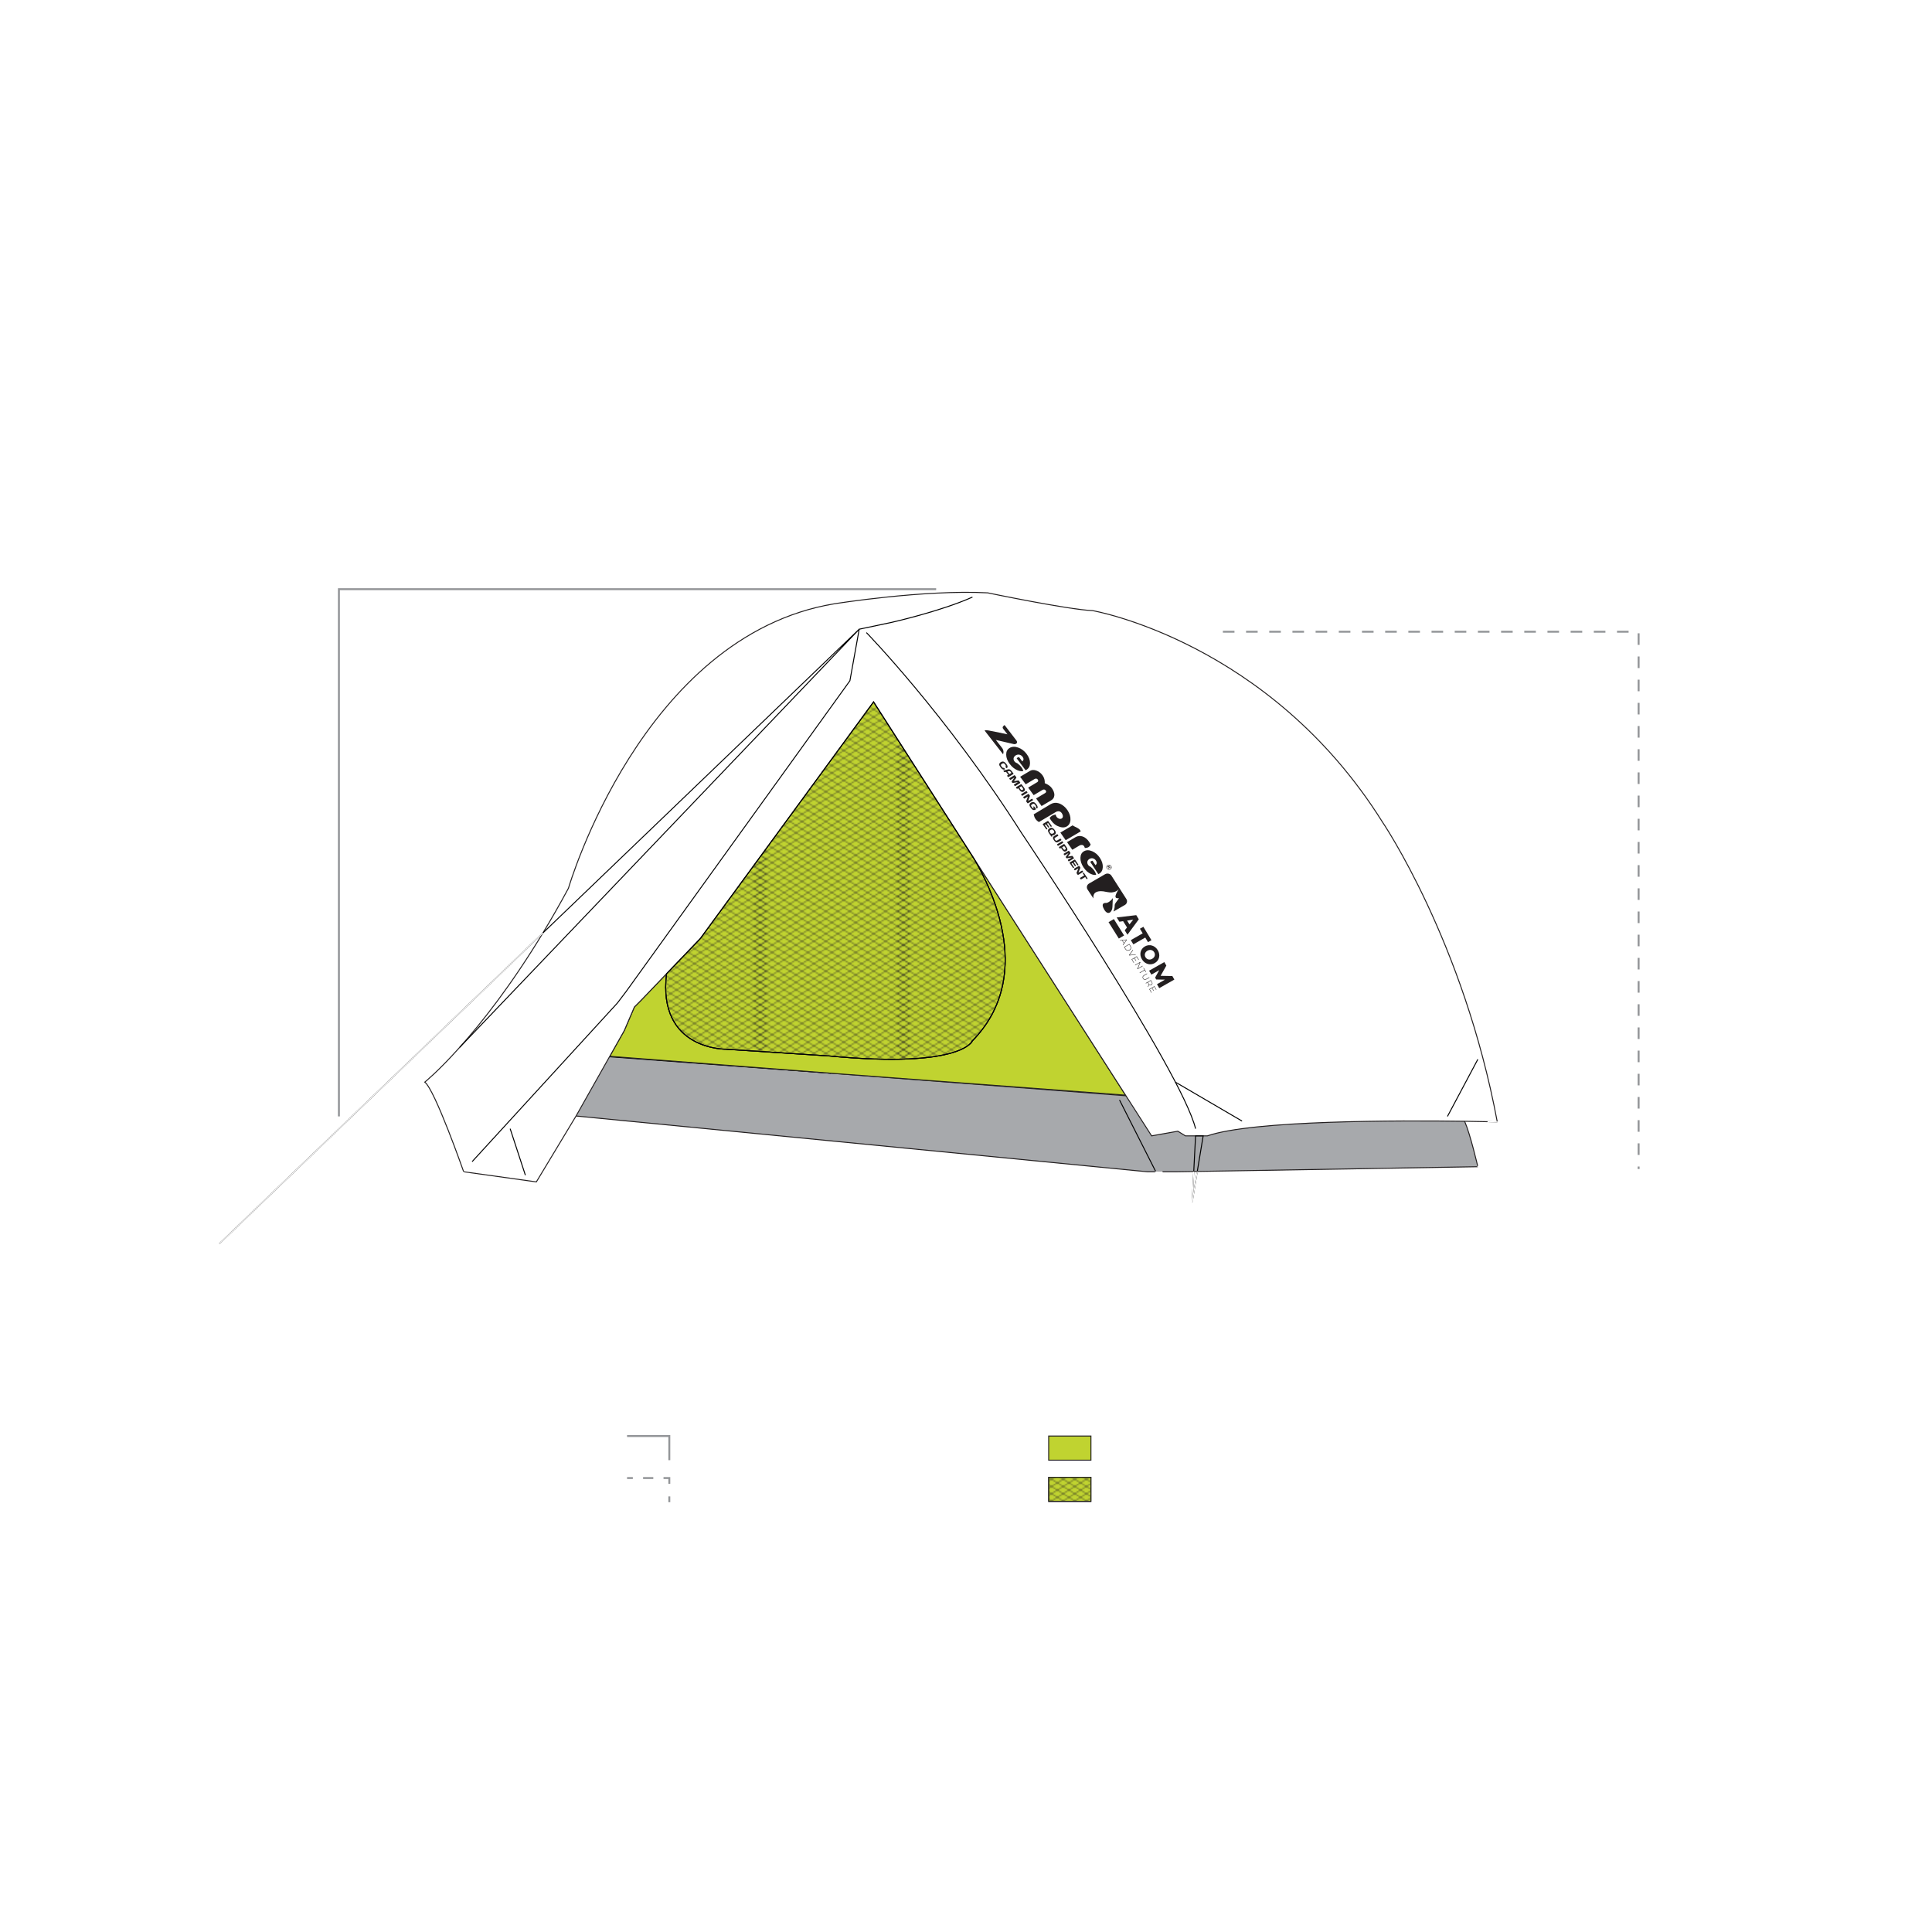 <svg viewBox="0 0 2000 2000" xmlns:xlink="http://www.w3.org/1999/xlink" xmlns="http://www.w3.org/2000/svg" id="Layer_3"><defs><style>.cls-1,.cls-2,.cls-3,.cls-4,.cls-5,.cls-6,.cls-7{fill:none;}.cls-2{stroke:#010101;}.cls-2,.cls-3,.cls-8,.cls-9,.cls-10,.cls-11{stroke-miterlimit:10;}.cls-12{fill:#231f20;}.cls-3{stroke:#fff;}.cls-4{stroke-linecap:square;stroke-linejoin:bevel;stroke-width:.3px;}.cls-4,.cls-8,.cls-9,.cls-10{stroke:#232020;}.cls-8{fill:url(#Diamond_2);}.cls-8,.cls-10{stroke-width:.75px;}.cls-5{stroke-dasharray:10.58 10.58;}.cls-5,.cls-6,.cls-7{stroke:#939598;stroke-miterlimit:3.86;stroke-width:2px;}.cls-13,.cls-11{fill:#fff;}.cls-9{fill:#c0d330;}.cls-10{fill:url(#Diamond_2-2);}.cls-11,.cls-14{stroke:#231f20;}.cls-6{stroke-dasharray:12;}.cls-14{fill:#a7a9ac;stroke-linecap:round;stroke-linejoin:round;}</style><pattern viewBox="0 0 72 72" patternUnits="userSpaceOnUse" patternTransform="translate(6770.6 627.52) scale(2 1.25)" height="72" width="72" y="0" x="0" id="Diamond_2"><rect height="72" width="72" y="0" x="0" class="cls-1"></rect><line y2="144" x2="144" y1="72" x1="72" class="cls-4"></line><line y2="144" x2="72" y1="72" x1="144" class="cls-4"></line><line y2="141" x2="69" y1="72" x1="138" class="cls-4"></line><line y2="135.01" x2="68.99" y1="72" x1="132" class="cls-4"></line><line y2="129.01" x2="68.99" y1="72" x1="126" class="cls-4"></line><line y2="123.01" x2="68.99" y1="72" x1="120" class="cls-4"></line><line y2="117.02" x2="68.98" y1="72" x1="114" class="cls-4"></line><line y2="111.02" x2="68.98" y1="72" x1="108" class="cls-4"></line><line y2="105.03" x2="68.98" y1="72" x1="102" class="cls-4"></line><line y2="99.03" x2="68.97" y1="72" x1="96" class="cls-4"></line><line y2="93.03" x2="68.97" y1="72" x1="90" class="cls-4"></line><line y2="87.04" x2="68.96" y1="72" x1="84" class="cls-4"></line><line y2="81.04" x2="68.96" y1="72" x1="78" class="cls-4"></line><line y2="75.04" x2="68.96" y1="72" x1="72" class="cls-4"></line><line y2="144" x2="72" y1="72" class="cls-4"></line><line y2="141" x2="75" y1="72" x1="6" class="cls-4"></line><line y2="135.01" x2="75" y1="72" x1="12" class="cls-4"></line><line y2="129.01" x2="75.01" y1="72" x1="18" class="cls-4"></line><line y2="123.01" x2="75.01" y1="72" x1="24" class="cls-4"></line><line y2="117.02" x2="75.02" y1="72" x1="30" class="cls-4"></line><line y2="111.02" x2="75.02" y1="72" x1="36" class="cls-4"></line><line y2="105.03" x2="75.02" y1="72" x1="42" class="cls-4"></line><line y2="99.03" x2="75.03" y1="72" x1="48" class="cls-4"></line><line y2="93.03" x2="75.03" y1="72" x1="54" class="cls-4"></line><line y2="87.04" x2="75.03" y1="72" x1="60" class="cls-4"></line><line y2="81.04" x2="75.04" y1="72" x1="66" class="cls-4"></line><line y2="75.04" x2="75.04" y1="72" x1="72" class="cls-4"></line><line y2="144" y1="72" x1="72" class="cls-4"></line><line y2="141" x2="-3" y1="72" x1="66" class="cls-4"></line><line y2="135.01" x2="-3.01" y1="72" x1="60" class="cls-4"></line><line y2="129.01" x2="-3.01" y1="72" x1="54" class="cls-4"></line><line y2="123.01" x2="-3.01" y1="72" x1="48" class="cls-4"></line><line y2="117.02" x2="-3.02" y1="72" x1="42" class="cls-4"></line><line y2="111.02" x2="-3.02" y1="72" x1="36" class="cls-4"></line><line y2="105.03" x2="-3.02" y1="72" x1="30" class="cls-4"></line><line y2="99.03" x2="-3.03" y1="72" x1="24" class="cls-4"></line><line y2="93.03" x2="-3.03" y1="72" x1="18" class="cls-4"></line><line y2="87.04" x2="-3.04" y1="72" x1="12" class="cls-4"></line><line y2="81.04" x2="-3.04" y1="72" x1="6" class="cls-4"></line><line y2="75.04" x2="-3.04" y1="72" class="cls-4"></line><line y2="144" y1="72" x1="-72" class="cls-4"></line><line y2="141" x2="3" y1="72" x1="-66" class="cls-4"></line><line y2="135.01" x2="3" y1="72" x1="-60" class="cls-4"></line><line y2="129.01" x2="3.01" y1="72" x1="-54" class="cls-4"></line><line y2="123.01" x2="3.01" y1="72" x1="-48" class="cls-4"></line><line y2="117.02" x2="3.02" y1="72" x1="-42" class="cls-4"></line><line y2="111.02" x2="3.02" y1="72" x1="-36" class="cls-4"></line><line y2="105.03" x2="3.02" y1="72" x1="-30" class="cls-4"></line><line y2="99.03" x2="3.03" y1="72" x1="-24" class="cls-4"></line><line y2="93.03" x2="3.03" y1="72" x1="-18" class="cls-4"></line><line y2="87.04" x2="3.03" y1="72" x1="-12" class="cls-4"></line><line y2="81.04" x2="3.04" y1="72" x1="-6" class="cls-4"></line><line y2="75.04" x2="3.04" y1="72" class="cls-4"></line><line y2="144" x2="-72" y1="72" class="cls-4"></line><line y2="72" x2="144" x1="72" class="cls-4"></line><line y2="72" x2="138" y1="3" x1="69" class="cls-4"></line><line y2="72" x2="132" y1="9" x1="68.99" class="cls-4"></line><line y2="72" x2="126" y1="14.99" x1="68.99" class="cls-4"></line><line y2="72" x2="120" y1="20.99" x1="68.99" class="cls-4"></line><line y2="72" x2="114" y1="26.98" x1="68.98" class="cls-4"></line><line y2="72" x2="108" y1="32.98" x1="68.98" class="cls-4"></line><line y2="72" x2="102" y1="38.98" x1="68.98" class="cls-4"></line><line y2="72" x2="96" y1="44.97" x1="68.97" class="cls-4"></line><line y2="72" x2="90" y1="50.97" x1="68.97" class="cls-4"></line><line y2="72" x2="84" y1="56.96" x1="68.96" class="cls-4"></line><line y2="72" x2="78" y1="62.96" x1="68.96" class="cls-4"></line><line y2="72" x2="72" y1="68.96" x1="68.96" class="cls-4"></line><line y2="72" x2="72" x1="144" class="cls-4"></line><line y2="69" x2="69" x1="138" class="cls-4"></line><line y2="63.01" x2="68.99" x1="132" class="cls-4"></line><line y2="57.01" x2="68.99" x1="126" class="cls-4"></line><line y2="51.01" x2="68.99" x1="120" class="cls-4"></line><line y2="45.02" x2="68.98" x1="114" class="cls-4"></line><line y2="39.02" x2="68.98" x1="108" class="cls-4"></line><line y2="33.03" x2="68.98" x1="102" class="cls-4"></line><line y2="27.03" x2="68.97" x1="96" class="cls-4"></line><line y2="21.03" x2="68.97" x1="90" class="cls-4"></line><line y2="15.04" x2="68.96" x1="84" class="cls-4"></line><line y2="9.04" x2="68.96" x1="78" class="cls-4"></line><line y2="3.04" x2="68.96" x1="72" class="cls-4"></line><line y2="72" x2="72" class="cls-4"></line><line y2="72" x2="66" y1="3" x1="-3" class="cls-4"></line><line y2="72" x2="60" y1="9" x1="-3.01" class="cls-4"></line><line y2="72" x2="54" y1="14.99" x1="-3.01" class="cls-4"></line><line y2="72" x2="48" y1="20.99" x1="-3.01" class="cls-4"></line><line y2="72" x2="42" y1="26.98" x1="-3.02" class="cls-4"></line><line y2="72" x2="36" y1="32.98" x1="-3.02" class="cls-4"></line><line y2="72" x2="30" y1="38.98" x1="-3.02" class="cls-4"></line><line y2="72" x2="24" y1="44.97" x1="-3.03" class="cls-4"></line><line y2="72" x2="18" y1="50.97" x1="-3.03" class="cls-4"></line><line y2="72" x2="12" y1="56.96" x1="-3.04" class="cls-4"></line><line y2="72" x2="6" y1="62.96" x1="-3.04" class="cls-4"></line><line y2="72" y1="68.96" x1="-3.04" class="cls-4"></line><line y2="69" x2="75" x1="6" class="cls-4"></line><line y2="63.01" x2="75" x1="12" class="cls-4"></line><line y2="57.01" x2="75.01" x1="18" class="cls-4"></line><line y2="51.01" x2="75.01" x1="24" class="cls-4"></line><line y2="45.02" x2="75.02" x1="30" class="cls-4"></line><line y2="39.02" x2="75.02" x1="36" class="cls-4"></line><line y2="33.03" x2="75.02" x1="42" class="cls-4"></line><line y2="27.03" x2="75.03" x1="48" class="cls-4"></line><line y2="21.03" x2="75.03" x1="54" class="cls-4"></line><line y2="15.04" x2="75.03" x1="60" class="cls-4"></line><line y2="9.04" x2="75.04" x1="66" class="cls-4"></line><line y2="3.04" x2="75.04" x1="72" class="cls-4"></line><line y2="72" x1="72" class="cls-4"></line><line y2="69" x2="-3" x1="66" class="cls-4"></line><line y2="63.01" x2="-3.01" x1="60" class="cls-4"></line><line y2="57.01" x2="-3.01" x1="54" class="cls-4"></line><line y2="51.01" x2="-3.01" x1="48" class="cls-4"></line><line y2="45.02" x2="-3.02" x1="42" class="cls-4"></line><line y2="39.02" x2="-3.02" x1="36" class="cls-4"></line><line y2="33.03" x2="-3.02" x1="30" class="cls-4"></line><line y2="27.03" x2="-3.03" x1="24" class="cls-4"></line><line y2="21.03" x2="-3.03" x1="18" class="cls-4"></line><line y2="15.04" x2="-3.04" x1="12" class="cls-4"></line><line y2="9.04" x2="-3.04" x1="6" class="cls-4"></line><line y2="3.04" x2="-3.04" class="cls-4"></line><line y2="72" x2="6" y1="3" x1="75" class="cls-4"></line><line y2="72" x2="12" y1="9" x1="75" class="cls-4"></line><line y2="72" x2="18" y1="14.99" x1="75.01" class="cls-4"></line><line y2="72" x2="24" y1="20.99" x1="75.01" class="cls-4"></line><line y2="72" x2="30" y1="26.98" x1="75.02" class="cls-4"></line><line y2="72" x2="36" y1="32.98" x1="75.02" class="cls-4"></line><line y2="72" x2="42" y1="38.98" x1="75.02" class="cls-4"></line><line y2="72" x2="48" y1="44.97" x1="75.03" class="cls-4"></line><line y2="72" x2="54" y1="50.97" x1="75.03" class="cls-4"></line><line y2="72" x2="60" y1="56.96" x1="75.03" class="cls-4"></line><line y2="72" x2="66" y1="62.96" x1="75.04" class="cls-4"></line><line y2="72" x2="72" y1="68.96" x1="75.04" class="cls-4"></line><line y2="72" x1="-72" class="cls-4"></line><line y2="69" x2="3" x1="-66" class="cls-4"></line><line y2="63.01" x2="3" x1="-60" class="cls-4"></line><line y2="57.01" x2="3.01" x1="-54" class="cls-4"></line><line y2="51.01" x2="3.01" x1="-48" class="cls-4"></line><line y2="45.02" x2="3.02" x1="-42" class="cls-4"></line><line y2="39.02" x2="3.02" x1="-36" class="cls-4"></line><line y2="33.03" x2="3.02" x1="-30" class="cls-4"></line><line y2="27.03" x2="3.03" x1="-24" class="cls-4"></line><line y2="21.03" x2="3.03" x1="-18" class="cls-4"></line><line y2="15.04" x2="3.03" x1="-12" class="cls-4"></line><line y2="9.04" x2="3.04" x1="-6" class="cls-4"></line><line y2="3.04" x2="3.04" class="cls-4"></line><line y2="72" x2="-72" class="cls-4"></line><line y2="72" x2="-66" y1="3" x1="3" class="cls-4"></line><line y2="72" x2="-60" y1="9" x1="3" class="cls-4"></line><line y2="72" x2="-54" y1="14.99" x1="3.01" class="cls-4"></line><line y2="72" x2="-48" y1="20.99" x1="3.01" class="cls-4"></line><line y2="72" x2="-42" y1="26.98" x1="3.02" class="cls-4"></line><line y2="72" x2="-36" y1="32.98" x1="3.02" class="cls-4"></line><line y2="72" x2="-30" y1="38.98" x1="3.02" class="cls-4"></line><line y2="72" x2="-24" y1="44.97" x1="3.03" class="cls-4"></line><line y2="72" x2="-18" y1="50.97" x1="3.03" class="cls-4"></line><line y2="72" x2="-12" y1="56.96" x1="3.03" class="cls-4"></line><line y2="72" x2="-6" y1="62.96" x1="3.04" class="cls-4"></line><line y2="72" y1="68.96" x1="3.04" class="cls-4"></line><line x2="144" y1="-72" x1="72" class="cls-4"></line><line x2="138" y1="-69" x1="69" class="cls-4"></line><line x2="132" y1="-63" x1="68.99" class="cls-4"></line><line x2="126" y1="-57.01" x1="68.99" class="cls-4"></line><line x2="120" y1="-51.01" x1="68.99" class="cls-4"></line><line x2="114" y1="-45.02" x1="68.98" class="cls-4"></line><line x2="108" y1="-39.02" x1="68.98" class="cls-4"></line><line x2="102" y1="-33.02" x1="68.98" class="cls-4"></line><line x2="96" y1="-27.03" x1="68.97" class="cls-4"></line><line x2="90" y1="-21.03" x1="68.97" class="cls-4"></line><line x2="84" y1="-15.04" x1="68.96" class="cls-4"></line><line x2="78" y1="-9.04" x1="68.96" class="cls-4"></line><line x2="72" y1="-3.04" x1="68.96" class="cls-4"></line><line x2="72" y1="-72" x1="144" class="cls-4"></line><line x2="72" y1="-72" class="cls-4"></line><line x2="66" y1="-69" x1="-3" class="cls-4"></line><line x2="60" y1="-63" x1="-3.01" class="cls-4"></line><line x2="54" y1="-57.01" x1="-3.01" class="cls-4"></line><line x2="48" y1="-51.01" x1="-3.01" class="cls-4"></line><line x2="42" y1="-45.02" x1="-3.02" class="cls-4"></line><line x2="36" y1="-39.02" x1="-3.02" class="cls-4"></line><line x2="30" y1="-33.02" x1="-3.02" class="cls-4"></line><line x2="24" y1="-27.03" x1="-3.03" class="cls-4"></line><line x2="18" y1="-21.03" x1="-3.03" class="cls-4"></line><line x2="12" y1="-15.04" x1="-3.04" class="cls-4"></line><line x2="6" y1="-9.04" x1="-3.04" class="cls-4"></line><line y1="-3.04" x1="-3.04" class="cls-4"></line><line y1="-72" x1="72" class="cls-4"></line><line x2="6" y1="-69" x1="75" class="cls-4"></line><line x2="12" y1="-63" x1="75" class="cls-4"></line><line x2="18" y1="-57.01" x1="75.01" class="cls-4"></line><line x2="24" y1="-51.01" x1="75.01" class="cls-4"></line><line x2="30" y1="-45.02" x1="75.02" class="cls-4"></line><line x2="36" y1="-39.02" x1="75.02" class="cls-4"></line><line x2="42" y1="-33.02" x1="75.02" class="cls-4"></line><line x2="48" y1="-27.03" x1="75.03" class="cls-4"></line><line x2="54" y1="-21.03" x1="75.03" class="cls-4"></line><line x2="60" y1="-15.04" x1="75.03" class="cls-4"></line><line x2="66" y1="-9.04" x1="75.04" class="cls-4"></line><line x2="72" y1="-3.04" x1="75.04" class="cls-4"></line><line y1="-72" x1="-72" class="cls-4"></line><line x2="-72" y1="-72" class="cls-4"></line><line x2="-66" y1="-69" x1="3" class="cls-4"></line><line x2="-60" y1="-63" x1="3" class="cls-4"></line><line x2="-54" y1="-57.01" x1="3.01" class="cls-4"></line><line x2="-48" y1="-51.01" x1="3.01" class="cls-4"></line><line x2="-42" y1="-45.02" x1="3.02" class="cls-4"></line><line x2="-36" y1="-39.02" x1="3.02" class="cls-4"></line><line x2="-30" y1="-33.02" x1="3.02" class="cls-4"></line><line x2="-24" y1="-27.03" x1="3.03" class="cls-4"></line><line x2="-18" y1="-21.03" x1="3.03" class="cls-4"></line><line x2="-12" y1="-15.04" x1="3.03" class="cls-4"></line><line x2="-6" y1="-9.04" x1="3.04" class="cls-4"></line><line y1="-3.04" x1="3.04" class="cls-4"></line></pattern><pattern xlink:href="#Diamond_2" patternTransform="translate(7461.33 699.55) scale(2.06 1.29)" id="Diamond_2-2"></pattern></defs><path d="M1706.32,1397.73v5.56h-6.88v6.32h-6.27v-6.32h-6.92v-5.56h6.92v-6.32h6.27v6.32h6.88ZM1686.24,1412.64h20.08v5.8h-20.08v-5.8Z" class="cls-13"></path><path d="M1744.32,1409.44c0,5-3.83,9.56-12.42,9.56-3.95,0-8.14-.96-11.04-2.76l2.89-5.96c2.32,1.52,5.17,2.32,7.9,2.32s4.56-1.08,4.56-2.96c0-1.72-1.18-2.84-5.54-2.84h-7.74l1.43-16.36h18.16v6.12h-11.49l-.37,4.08h1.91c8.43,0,11.73,3.84,11.73,8.8Z" class="cls-13"></path><path d="M1746.35,1407.56c0-6.52,5.25-11.16,12.67-11.16,5.01,0,8.84,2.2,10.34,5.96l-5.99,3c-1.06-2.04-2.61-2.92-4.4-2.92-2.69,0-4.81,1.84-4.81,5.12s2.12,5.2,4.81,5.2c1.79,0,3.34-.88,4.4-2.92l5.99,3c-1.51,3.76-5.33,5.96-10.34,5.96-7.41,0-12.67-4.64-12.67-11.24Z" class="cls-13"></path><path d="M1809.97,1406.04v12.4h-7.74v-11.16c0-3.12-1.3-4.44-3.34-4.44-2.24,0-3.87,1.48-3.87,4.84v10.76h-7.74v-11.16c0-3.12-1.26-4.44-3.34-4.44-2.28,0-3.91,1.48-3.91,4.84v10.76h-7.74v-21.68h7.37v2.28c1.67-1.76,3.99-2.64,6.6-2.64,3.01,0,5.58,1.08,7.13,3.4,1.75-2.16,4.48-3.4,7.66-3.4,5.13,0,8.92,2.92,8.92,9.64Z" class="cls-13"></path><line y2="1549.07" x2="692.87" y1="1555.07" x1="692.87" class="cls-7"></line><polyline points="692.87 1536.07 692.87 1530.07 686.87 1530.07" class="cls-7"></polyline><line y2="1530.07" x2="660.41" y1="1530.07" x1="676.29" class="cls-5"></line><line y2="1530.07" x2="649.12" y1="1530.07" x1="655.12" class="cls-7"></line><polyline points="692.87 1511.57 692.87 1486.57 649.12 1486.57" class="cls-7"></polyline><path d="M728.03,1509.65v1.92h-15.12v-21h14.66v1.92h-12.4v7.47h11.06v1.89h-11.06v7.8h12.86Z" class="cls-13"></path><path d="M743.12,1511.57l-5.1-6.6-5.13,6.6h-2.44l6.35-8.1-6.05-7.68h2.44l4.83,6.18,4.83-6.18h2.38l-6.05,7.68,6.42,8.1h-2.47Z" class="cls-13"></path><path d="M757.66,1510.61c-.86.75-2.14,1.11-3.39,1.11-3.02,0-4.71-1.68-4.71-4.59v-9.54h-2.87v-1.8h2.87v-3.45h2.17v3.45h4.89v1.8h-4.89v9.42c0,1.86.98,2.88,2.78,2.88.89,0,1.77-.27,2.38-.81l.76,1.53Z" class="cls-13"></path><path d="M775.59,1504.34h-13.44c.24,3.3,2.81,5.49,6.32,5.49,1.96,0,3.7-.69,4.92-2.07l1.22,1.38c-1.44,1.68-3.67,2.58-6.2,2.58-5.01,0-8.43-3.36-8.43-8.04s3.33-8.01,7.85-8.01,7.79,3.27,7.79,8.01c0,.18-.03.42-.03.66ZM762.15,1502.75h11.39c-.27-3.09-2.57-5.25-5.71-5.25s-5.41,2.16-5.68,5.25Z" class="cls-13"></path><path d="M788.15,1495.67v2.07c-.18,0-.37-.03-.52-.03-3.36,0-5.41,2.1-5.41,5.82v8.04h-2.17v-15.78h2.08v3.09c1.01-2.1,3.05-3.21,6.02-3.21Z" class="cls-13"></path><path d="M807.08,1502.42v9.15h-2.17v-8.94c0-3.33-1.77-5.04-4.83-5.04-3.45,0-5.62,2.1-5.62,5.7v8.28h-2.17v-15.78h2.08v2.91c1.16-1.92,3.33-3.03,6.11-3.03,3.91,0,6.6,2.22,6.6,6.75Z" class="cls-13"></path><path d="M825.11,1501.79v9.78h-2.08v-2.46c-.98,1.62-2.87,2.61-5.53,2.61-3.63,0-5.87-1.86-5.87-4.59,0-2.43,1.59-4.47,6.2-4.47h5.1v-.96c0-2.7-1.56-4.17-4.55-4.17-2.08,0-4.03.72-5.35,1.86l-.98-1.59c1.62-1.35,4-2.13,6.54-2.13,4.16,0,6.51,2.04,6.51,6.12ZM822.94,1506.83v-2.58h-5.04c-3.12,0-4.12,1.2-4.12,2.82,0,1.83,1.5,2.97,4.06,2.97s4.25-1.14,5.1-3.21Z" class="cls-13"></path><path d="M831,1489.31h2.17v22.26h-2.17v-22.26Z" class="cls-13"></path><path d="M864.42,1497.77c0,4.47-3.3,7.17-8.74,7.17h-5.74v6.63h-2.26v-21h8c5.44,0,8.74,2.7,8.74,7.2ZM862.16,1497.77c0-3.36-2.26-5.28-6.54-5.28h-5.68v10.5h5.68c4.28,0,6.54-1.92,6.54-5.22Z" class="cls-13"></path><path d="M883.14,1504.34h-13.44c.24,3.3,2.81,5.49,6.32,5.49,1.96,0,3.7-.69,4.92-2.07l1.22,1.38c-1.44,1.68-3.67,2.58-6.2,2.58-5.01,0-8.43-3.36-8.43-8.04s3.33-8.01,7.85-8.01,7.79,3.27,7.79,8.01c0,.18-.03.42-.03.66ZM869.7,1502.75h11.39c-.28-3.09-2.57-5.25-5.71-5.25s-5.41,2.16-5.68,5.25Z" class="cls-13"></path><path d="M899.73,1501.79v9.78h-2.08v-2.46c-.98,1.62-2.87,2.61-5.53,2.61-3.63,0-5.87-1.86-5.87-4.59,0-2.43,1.59-4.47,6.2-4.47h5.1v-.96c0-2.7-1.56-4.17-4.55-4.17-2.08,0-4.03.72-5.35,1.86l-.98-1.59c1.62-1.35,4-2.13,6.54-2.13,4.16,0,6.51,2.04,6.51,6.12ZM897.56,1506.83v-2.58h-5.04c-3.12,0-4.12,1.2-4.12,2.82,0,1.83,1.5,2.97,4.06,2.97s4.25-1.14,5.1-3.21Z" class="cls-13"></path><path d="M911.58,1503.65l-3.79,3.42v4.5h-2.17v-22.26h2.17v15.09l9.59-8.61h2.69l-6.87,6.45,7.51,9.33h-2.66l-6.48-7.92Z" class="cls-13"></path><path d="M950.31,1490.57v21h-2.23v-9.69h-13.38v9.69h-2.26v-21h2.26v9.36h13.38v-9.36h2.23Z" class="cls-13"></path><path d="M970.81,1504.34h-13.44c.24,3.3,2.81,5.49,6.32,5.49,1.96,0,3.7-.69,4.92-2.07l1.22,1.38c-1.44,1.68-3.67,2.58-6.2,2.58-5.01,0-8.43-3.36-8.43-8.04s3.33-8.01,7.85-8.01,7.79,3.27,7.79,8.01c0,.18-.03.42-.03.66ZM957.37,1502.75h11.39c-.28-3.09-2.57-5.25-5.71-5.25s-5.41,2.16-5.68,5.25Z" class="cls-13"></path><path d="M974.78,1490.81c0-.81.7-1.5,1.59-1.5s1.59.66,1.59,1.47c0,.87-.67,1.56-1.59,1.56s-1.59-.69-1.59-1.53ZM975.27,1495.79h2.17v15.78h-2.17v-15.78Z" class="cls-13"></path><path d="M998.36,1495.79v13.86c0,5.43-2.72,7.89-8.03,7.89-2.93,0-5.8-.87-7.48-2.43l1.1-1.62c1.53,1.35,3.85,2.16,6.32,2.16,4.06,0,5.93-1.83,5.93-5.73v-2.01c-1.34,2.01-3.64,3.06-6.26,3.06-4.58,0-8.06-3.15-8.06-7.68s3.48-7.62,8.06-7.62c2.69,0,5.01,1.08,6.35,3.15v-3.03h2.08ZM996.25,1503.29c0-3.42-2.57-5.76-6.11-5.76s-6.08,2.34-6.08,5.76,2.54,5.79,6.08,5.79,6.11-2.37,6.11-5.79Z" class="cls-13"></path><path d="M1019.22,1502.42v9.15h-2.17v-8.94c0-3.33-1.77-5.04-4.83-5.04-3.45,0-5.62,2.1-5.62,5.7v8.28h-2.17v-22.26h2.17v9.24c1.19-1.83,3.3-2.88,6.02-2.88,3.91,0,6.6,2.22,6.6,6.75Z" class="cls-13"></path><path d="M1033.58,1510.61c-.85.75-2.14,1.11-3.39,1.11-3.02,0-4.7-1.68-4.7-4.59v-9.54h-2.87v-1.8h2.87v-3.45h2.17v3.45h4.89v1.8h-4.89v9.42c0,1.86.98,2.88,2.78,2.88.89,0,1.77-.27,2.38-.81l.76,1.53Z" class="cls-13"></path><path d="M712.91,1534.07h2.26v21h-2.26v-21Z" class="cls-13"></path><path d="M736.46,1545.92v9.15h-2.17v-8.94c0-3.33-1.77-5.04-4.83-5.04-3.45,0-5.62,2.1-5.62,5.7v8.28h-2.17v-15.78h2.08v2.91c1.16-1.92,3.33-3.03,6.11-3.03,3.91,0,6.6,2.22,6.6,6.75Z" class="cls-13"></path><path d="M750.82,1554.11c-.85.75-2.14,1.11-3.39,1.11-3.02,0-4.7-1.68-4.7-4.59v-9.54h-2.87v-1.8h2.87v-3.45h2.17v3.45h4.89v1.8h-4.89v9.42c0,1.86.98,2.88,2.78,2.88.89,0,1.77-.27,2.38-.81l.76,1.53Z" class="cls-13"></path><path d="M768.75,1547.84h-13.44c.24,3.3,2.81,5.49,6.32,5.49,1.96,0,3.7-.69,4.92-2.07l1.22,1.38c-1.44,1.68-3.67,2.58-6.2,2.58-5.01,0-8.43-3.36-8.43-8.04s3.33-8.01,7.85-8.01,7.79,3.27,7.79,8.01c0,.18-.03.42-.03.66ZM755.31,1546.25h11.39c-.28-3.09-2.57-5.25-5.71-5.25s-5.41,2.16-5.68,5.25Z" class="cls-13"></path><path d="M781.3,1539.17v2.07c-.18,0-.37-.03-.52-.03-3.36,0-5.41,2.1-5.41,5.82v8.04h-2.17v-15.78h2.08v3.09c1.01-2.1,3.05-3.21,6.02-3.21Z" class="cls-13"></path><path d="M800.24,1545.92v9.15h-2.17v-8.94c0-3.33-1.77-5.04-4.83-5.04-3.45,0-5.62,2.1-5.62,5.7v8.28h-2.17v-15.78h2.08v2.91c1.16-1.92,3.33-3.03,6.11-3.03,3.91,0,6.6,2.22,6.6,6.75Z" class="cls-13"></path><path d="M818.26,1545.29v9.78h-2.08v-2.46c-.98,1.62-2.87,2.61-5.53,2.61-3.64,0-5.87-1.86-5.87-4.59,0-2.43,1.59-4.47,6.2-4.47h5.1v-.96c0-2.7-1.56-4.17-4.55-4.17-2.08,0-4.03.72-5.35,1.86l-.98-1.59c1.62-1.35,4-2.13,6.54-2.13,4.15,0,6.51,2.04,6.51,6.12ZM816.09,1550.33v-2.58h-5.04c-3.12,0-4.12,1.2-4.12,2.82,0,1.83,1.5,2.97,4.06,2.97s4.25-1.14,5.1-3.21Z" class="cls-13"></path><path d="M824.16,1532.81h2.17v22.26h-2.17v-22.26Z" class="cls-13"></path><path d="M857.58,1541.27c0,4.47-3.3,7.17-8.74,7.17h-5.74v6.63h-2.26v-21h8c5.44,0,8.74,2.7,8.74,7.2ZM855.31,1541.27c0-3.36-2.26-5.28-6.54-5.28h-5.68v10.5h5.68c4.28,0,6.54-1.92,6.54-5.22Z" class="cls-13"></path><path d="M876.3,1547.84h-13.44c.24,3.3,2.81,5.49,6.32,5.49,1.96,0,3.7-.69,4.92-2.07l1.22,1.38c-1.44,1.68-3.67,2.58-6.2,2.58-5.01,0-8.43-3.36-8.43-8.04s3.33-8.01,7.85-8.01,7.79,3.27,7.79,8.01c0,.18-.03.42-.03.66ZM862.86,1546.25h11.39c-.27-3.09-2.57-5.25-5.71-5.25s-5.41,2.16-5.68,5.25Z" class="cls-13"></path><path d="M892.88,1545.29v9.78h-2.08v-2.46c-.98,1.62-2.87,2.61-5.53,2.61-3.64,0-5.87-1.86-5.87-4.59,0-2.43,1.59-4.47,6.2-4.47h5.1v-.96c0-2.7-1.56-4.17-4.55-4.17-2.08,0-4.03.72-5.35,1.86l-.98-1.59c1.62-1.35,4-2.13,6.54-2.13,4.15,0,6.51,2.04,6.51,6.12ZM890.72,1550.33v-2.58h-5.04c-3.12,0-4.12,1.2-4.12,2.82,0,1.83,1.5,2.97,4.06,2.97s4.25-1.14,5.1-3.21Z" class="cls-13"></path><path d="M904.74,1547.15l-3.79,3.42v4.5h-2.17v-22.26h2.17v15.09l9.59-8.61h2.69l-6.87,6.45,7.52,9.33h-2.66l-6.48-7.92Z" class="cls-13"></path><path d="M943.47,1534.07v21h-2.23v-9.69h-13.38v9.69h-2.26v-21h2.26v9.36h13.38v-9.36h2.23Z" class="cls-13"></path><path d="M963.96,1547.84h-13.44c.24,3.3,2.81,5.49,6.32,5.49,1.96,0,3.7-.69,4.92-2.07l1.22,1.38c-1.44,1.68-3.67,2.58-6.2,2.58-5.01,0-8.43-3.36-8.43-8.04s3.33-8.01,7.85-8.01,7.79,3.27,7.79,8.01c0,.18-.03.42-.03.66ZM950.52,1546.25h11.39c-.27-3.09-2.57-5.25-5.71-5.25s-5.41,2.16-5.68,5.25Z" class="cls-13"></path><path d="M967.93,1534.31c0-.81.7-1.5,1.59-1.5s1.59.66,1.59,1.47c0,.87-.67,1.56-1.59,1.56s-1.59-.69-1.59-1.53ZM968.42,1539.29h2.17v15.78h-2.17v-15.78Z" class="cls-13"></path><path d="M991.52,1539.29v13.86c0,5.43-2.72,7.89-8.03,7.89-2.93,0-5.8-.87-7.48-2.43l1.1-1.62c1.53,1.35,3.85,2.16,6.32,2.16,4.06,0,5.93-1.83,5.93-5.73v-2.01c-1.34,2.01-3.63,3.06-6.26,3.06-4.58,0-8.06-3.15-8.06-7.68s3.48-7.62,8.06-7.62c2.69,0,5.01,1.08,6.35,3.15v-3.03h2.08ZM989.41,1546.79c0-3.42-2.57-5.76-6.11-5.76s-6.08,2.34-6.08,5.76,2.54,5.79,6.08,5.79,6.11-2.37,6.11-5.79Z" class="cls-13"></path><path d="M1012.38,1545.92v9.15h-2.17v-8.94c0-3.33-1.77-5.04-4.83-5.04-3.45,0-5.62,2.1-5.62,5.7v8.28h-2.17v-22.26h2.17v9.24c1.19-1.83,3.3-2.88,6.02-2.88,3.91,0,6.6,2.22,6.6,6.75Z" class="cls-13"></path><path d="M1026.73,1554.11c-.86.75-2.14,1.11-3.39,1.11-3.02,0-4.71-1.68-4.71-4.59v-9.54h-2.87v-1.8h2.87v-3.45h2.17v3.45h4.89v1.8h-4.89v9.42c0,1.86.98,2.88,2.78,2.88.89,0,1.77-.27,2.38-.81l.76,1.53Z" class="cls-13"></path><rect transform="translate(2606.52 391.61) rotate(90)" height="43.75" width="25" y="1477.19" x="1094.96" class="cls-9"></rect><path d="M1178.14,1490.57v21h-2.17v-16.8l-8.4,14.13h-1.07l-8.4-14.04v16.71h-2.17v-21h1.86l9.29,15.57,9.2-15.57h1.86Z" class="cls-13"></path><path d="M1198.63,1504.34h-13.44c.24,3.3,2.81,5.49,6.32,5.49,1.96,0,3.7-.69,4.92-2.07l1.22,1.38c-1.44,1.68-3.67,2.58-6.2,2.58-5.01,0-8.43-3.36-8.43-8.04s3.33-8.01,7.85-8.01,7.79,3.27,7.79,8.01c0,.18-.03.42-.03.66ZM1185.19,1502.75h11.39c-.28-3.09-2.57-5.25-5.71-5.25s-5.41,2.16-5.68,5.25Z" class="cls-13"></path><path d="M1200.86,1509.77l.98-1.68c1.28.99,3.45,1.77,5.71,1.77,3.05,0,4.31-1.02,4.31-2.58,0-4.11-10.42-.87-10.42-7.11,0-2.58,2.26-4.5,6.35-4.5,2.08,0,4.34.57,5.68,1.47l-.95,1.71c-1.41-.96-3.08-1.35-4.74-1.35-2.9,0-4.19,1.11-4.19,2.61,0,4.26,10.42,1.05,10.42,7.11,0,2.73-2.44,4.5-6.63,4.5-2.66,0-5.22-.84-6.54-1.95Z" class="cls-13"></path><path d="M1232.81,1502.42v9.15h-2.17v-8.94c0-3.33-1.77-5.04-4.83-5.04-3.45,0-5.62,2.1-5.62,5.7v8.28h-2.17v-22.26h2.17v9.24c1.19-1.83,3.3-2.88,6.02-2.88,3.91,0,6.6,2.22,6.6,6.75Z" class="cls-13"></path><rect transform="translate(2649.25 434.34) rotate(90)" height="43.75" width="25" y="1519.92" x="1094.96" class="cls-9"></rect><path d="M1178.22,1533.3v21h-2.17v-16.8l-8.4,14.13h-1.07l-8.4-14.04v16.71h-2.17v-21h1.86l9.29,15.57,9.2-15.57h1.86Z" class="cls-13"></path><path d="M1198.72,1547.07h-13.44c.24,3.3,2.81,5.49,6.32,5.49,1.96,0,3.7-.69,4.92-2.07l1.22,1.38c-1.44,1.68-3.67,2.58-6.2,2.58-5.01,0-8.43-3.36-8.43-8.04s3.33-8.01,7.85-8.01,7.79,3.27,7.79,8.01c0,.18-.03.42-.03.66ZM1185.28,1545.48h11.39c-.28-3.09-2.57-5.25-5.71-5.25s-5.41,2.16-5.68,5.25Z" class="cls-13"></path><path d="M1200.95,1552.5l.98-1.68c1.28.99,3.45,1.77,5.71,1.77,3.05,0,4.31-1.02,4.31-2.58,0-4.11-10.42-.87-10.42-7.11,0-2.58,2.26-4.5,6.35-4.5,2.08,0,4.34.57,5.68,1.47l-.95,1.71c-1.4-.96-3.08-1.35-4.73-1.35-2.9,0-4.19,1.11-4.19,2.61,0,4.26,10.42,1.05,10.42,7.11,0,2.73-2.44,4.5-6.63,4.5-2.66,0-5.22-.84-6.54-1.95Z" class="cls-13"></path><path d="M1232.9,1545.15v9.15h-2.17v-8.94c0-3.33-1.77-5.04-4.83-5.04-3.45,0-5.62,2.1-5.62,5.7v8.28h-2.17v-22.26h2.17v9.24c1.19-1.83,3.3-2.88,6.02-2.88,3.91,0,6.6,2.22,6.6,6.75Z" class="cls-13"></path><path d="M1247.25,1533.3h8.71c6.84,0,11.46,4.32,11.46,10.5s-4.61,10.5-11.46,10.5h-8.71v-21ZM1255.84,1552.38c5.68,0,9.35-3.54,9.35-8.58s-3.67-8.58-9.35-8.58h-6.32v17.16h6.32Z" class="cls-13"></path><path d="M1270.41,1546.41c0-4.68,3.48-8.01,8.19-8.01s8.16,3.33,8.16,8.01-3.45,8.04-8.16,8.04-8.19-3.36-8.19-8.04ZM1284.55,1546.41c0-3.69-2.54-6.15-5.96-6.15s-5.99,2.46-5.99,6.15,2.57,6.15,5.99,6.15,5.96-2.46,5.96-6.15Z" class="cls-13"></path><path d="M1289.56,1546.41c0-4.68,3.48-8.01,8.19-8.01s8.16,3.33,8.16,8.01-3.45,8.04-8.16,8.04-8.19-3.36-8.19-8.04ZM1303.7,1546.41c0-3.69-2.54-6.15-5.96-6.15s-5.99,2.46-5.99,6.15,2.57,6.15,5.99,6.15,5.96-2.46,5.96-6.15Z" class="cls-13"></path><path d="M1318.42,1538.4v2.07c-.18,0-.37-.03-.52-.03-3.36,0-5.41,2.1-5.41,5.82v8.04h-2.17v-15.78h2.08v3.09c1.01-2.1,3.05-3.21,6.02-3.21Z" class="cls-13"></path><polygon points="1085.58 1554.3 1085.58 1529.3 1129.33 1529.3 1129.33 1554.3 1085.58 1554.3" class="cls-8"></polygon><path d="M1706.32,1397.73v5.56h-6.88v6.32h-6.27v-6.32h-6.92v-5.56h6.92v-6.32h6.27v6.32h6.88ZM1686.24,1412.64h20.08v5.8h-20.08v-5.8Z" class="cls-13"></path><path d="M1744.32,1409.44c0,5-3.83,9.56-12.42,9.56-3.95,0-8.14-.96-11.04-2.76l2.89-5.96c2.32,1.52,5.17,2.32,7.9,2.32s4.56-1.08,4.56-2.96c0-1.72-1.18-2.84-5.54-2.84h-7.74l1.43-16.36h18.16v6.12h-11.49l-.37,4.08h1.91c8.43,0,11.73,3.84,11.73,8.8Z" class="cls-13"></path><path d="M1746.35,1407.56c0-6.52,5.25-11.16,12.67-11.16,5.01,0,8.84,2.2,10.34,5.96l-5.99,3c-1.06-2.04-2.61-2.92-4.4-2.92-2.69,0-4.81,1.84-4.81,5.12s2.12,5.2,4.81,5.2c1.79,0,3.34-.88,4.4-2.92l5.99,3c-1.51,3.76-5.33,5.96-10.34,5.96-7.41,0-12.67-4.64-12.67-11.24Z" class="cls-13"></path><path d="M1809.97,1406.04v12.4h-7.74v-11.16c0-3.12-1.3-4.44-3.34-4.44-2.24,0-3.87,1.48-3.87,4.84v10.76h-7.74v-11.16c0-3.12-1.26-4.44-3.34-4.44-2.28,0-3.91,1.48-3.91,4.84v10.76h-7.74v-21.68h7.37v2.28c1.67-1.76,3.99-2.64,6.6-2.64,3.01,0,5.58,1.08,7.13,3.4,1.75-2.16,4.48-3.4,7.66-3.4,5.13,0,8.92,2.92,8.92,9.64Z" class="cls-13"></path><polyline points="350.84 1155.7 350.84 609.92 969.11 609.92" class="cls-7"></polyline><polyline points="1265.92 653.96 1696.29 653.96 1696.29 1210.18" class="cls-6"></polyline><path d="M390.08,587.58c0,9.76-6.15,15.32-15.19,15.32-3.18,0-6.27-.72-8.35-2.04l2.93-5.68c1.63,1.12,3.42,1.44,5.25,1.44,4.03,0,6.72-2.24,7.17-6.48-1.59,1.32-3.71,2.04-6.39,2.04-5.38,0-9.81-3.48-9.81-8.84,0-5.84,4.97-9.56,11.16-9.56,8.02,0,13.24,4.72,13.24,13.8ZM381.36,582.94c0-2.08-1.55-3.52-3.99-3.52-2.28,0-3.87,1.36-3.87,3.56s1.59,3.52,3.91,3.52,3.95-1.44,3.95-3.56Z" class="cls-13"></path><path d="M415.25,593.34c0,5-3.83,9.56-12.42,9.56-3.95,0-8.15-.96-11.04-2.76l2.89-5.96c2.32,1.52,5.17,2.32,7.9,2.32s4.56-1.08,4.56-2.96c0-1.72-1.18-2.84-5.54-2.84h-7.74l1.43-16.36h18.16v6.12h-11.48l-.37,4.08h1.91c8.43,0,11.73,3.84,11.73,8.8Z" class="cls-13"></path><path d="M417.29,591.46c0-6.52,5.25-11.16,12.67-11.16,5.01,0,8.84,2.2,10.34,5.96l-5.99,3c-1.06-2.04-2.61-2.92-4.4-2.92-2.69,0-4.81,1.84-4.81,5.12s2.12,5.2,4.81,5.2c1.79,0,3.34-.88,4.4-2.92l5.99,3c-1.51,3.76-5.34,5.96-10.34,5.96-7.41,0-12.67-4.64-12.67-11.24Z" class="cls-13"></path><path d="M480.9,589.94v12.4h-7.74v-11.16c0-3.12-1.3-4.44-3.34-4.44-2.24,0-3.87,1.48-3.87,4.84v10.76h-7.74v-11.16c0-3.12-1.26-4.44-3.34-4.44-2.28,0-3.91,1.48-3.91,4.84v10.76h-7.74v-21.68h7.37v2.28c1.67-1.76,3.99-2.64,6.6-2.64,3.01,0,5.58,1.08,7.13,3.4,1.75-2.16,4.48-3.4,7.66-3.4,5.13,0,8.92,2.92,8.92,9.64Z" class="cls-13"></path><path d="M411.26,641.58c0,4.76-3.83,9.32-12.42,9.32-3.95,0-8.15-.96-11.08-2.76l2.93-5.96c2.28,1.52,5.21,2.32,7.9,2.32s4.52-1.04,4.52-2.92c0-1.68-1.26-2.72-4.36-2.72h-3.38v-5l5.09-5.4h-11.24v-6.12h20.61v4.96l-5.91,6.24c4.81,1,7.33,4.04,7.33,8.04Z" class="cls-13"></path><path d="M437.04,622.34v4.96l-10.06,23.04h-8.8l9.61-21.72h-7.49v4.32h-6.88v-10.6h23.62Z" class="cls-13"></path><path d="M448.61,624.78c0,1.12-.16,2-1.3,4.6l-2.61,5.84h-4.85l1.91-6.52c-1.47-.68-2.4-2.04-2.4-3.92,0-2.72,1.96-4.48,4.64-4.48s4.6,1.76,4.6,4.48ZM459.28,624.78c0,1.12-.16,2-1.3,4.6l-2.61,5.84h-4.85l1.91-6.52c-1.47-.68-2.4-2.04-2.4-3.92,0-2.72,1.95-4.48,4.64-4.48s4.6,1.76,4.6,4.48Z" class="cls-13"></path><path d="M1592.21,627.43c0,9.76-6.15,15.32-15.19,15.32-3.18,0-6.27-.72-8.35-2.04l2.93-5.68c1.63,1.12,3.42,1.44,5.25,1.44,4.03,0,6.72-2.24,7.17-6.48-1.59,1.32-3.71,2.04-6.39,2.04-5.38,0-9.82-3.48-9.82-8.84,0-5.84,4.97-9.56,11.16-9.56,8.02,0,13.24,4.72,13.24,13.8ZM1583.49,622.79c0-2.08-1.55-3.52-3.99-3.52-2.28,0-3.87,1.36-3.87,3.56s1.59,3.52,3.91,3.52,3.95-1.44,3.95-3.56Z" class="cls-13"></path><path d="M1594.98,628.19c0-9.24,5.29-14.56,12.58-14.56s12.54,5.32,12.54,14.56-5.29,14.56-12.54,14.56-12.58-5.32-12.58-14.56ZM1612,628.19c0-5.88-1.87-8.08-4.44-8.08s-4.48,2.2-4.48,8.08,1.87,8.08,4.48,8.08,4.44-2.2,4.44-8.08Z" class="cls-13"></path><path d="M1622.59,631.31c0-6.52,5.25-11.16,12.67-11.16,5.01,0,8.84,2.2,10.34,5.96l-5.99,3c-1.06-2.04-2.61-2.92-4.4-2.92-2.69,0-4.81,1.84-4.81,5.12s2.12,5.2,4.81,5.2c1.79,0,3.34-.88,4.4-2.92l5.99,3c-1.51,3.76-5.33,5.96-10.34,5.96-7.41,0-12.67-4.64-12.67-11.24Z" class="cls-13"></path><path d="M1686.21,629.78v12.4h-7.74v-11.16c0-3.12-1.3-4.44-3.34-4.44-2.24,0-3.87,1.48-3.87,4.84v10.76h-7.74v-11.16c0-3.12-1.26-4.44-3.34-4.44-2.28,0-3.91,1.48-3.91,4.84v10.76h-7.74v-21.68h7.37v2.28c1.67-1.76,3.99-2.64,6.6-2.64,3.01,0,5.58,1.08,7.13,3.4,1.75-2.16,4.48-3.4,7.66-3.4,5.13,0,8.92,2.92,8.92,9.64Z" class="cls-13"></path><path d="M1615.48,681.42c0,4.76-3.83,9.32-12.42,9.32-3.95,0-8.14-.96-11.08-2.76l2.93-5.96c2.28,1.52,5.21,2.32,7.9,2.32s4.52-1.04,4.52-2.92c0-1.68-1.26-2.72-4.36-2.72h-3.38v-5l5.09-5.4h-11.24v-6.12h20.61v4.96l-5.91,6.24c4.81,1,7.33,4.04,7.33,8.04Z" class="cls-13"></path><path d="M1640.49,681.18c0,5-3.83,9.56-12.42,9.56-3.95,0-8.14-.96-11.04-2.76l2.89-5.96c2.32,1.52,5.17,2.32,7.9,2.32s4.56-1.08,4.56-2.96c0-1.72-1.18-2.84-5.54-2.84h-7.74l1.43-16.36h18.16v6.12h-11.49l-.37,4.08h1.91c8.43,0,11.73,3.84,11.73,8.8Z" class="cls-13"></path><path d="M1651.81,664.63c0,1.12-.16,2-1.3,4.6l-2.61,5.84h-4.85l1.91-6.52c-1.47-.68-2.4-2.04-2.4-3.92,0-2.72,1.95-4.48,4.64-4.48s4.6,1.76,4.6,4.48ZM1662.48,664.63c0,1.12-.16,2-1.3,4.6l-2.61,5.84h-4.85l1.91-6.52c-1.47-.68-2.4-2.04-2.4-3.92,0-2.72,1.96-4.48,4.64-4.48s4.6,1.76,4.6,4.48Z" class="cls-13"></path><line y2="1149.16" x2="401.25" y1="1126.14" x1="439.75" class="cls-3"></line><path d="M1529.86,1207.78l-290.43,4.89-3.65.07-17.38.29h-30.62l-591.43-57.75-11.38-13.99,4.39-48.13h37.61l4.26.32,228.83,17.5,2.32.17,302.66,23.14h23.62s14.18,1.14,36.61,2.87c7.11.56,15.04,1.18,23.62,1.83,77.73,5.98,207.97,15.67,249.51,16.7,7.81.21,12.49.1,13.09-.4,1.22-1.03,2.89,1.3,4.7,5.47,5.97,13.63,13.67,47.03,13.67,47.03Z" class="cls-14"></path><line y2="1213.03" x2="1196.53" y1="1138.66" x1="1158.91" class="cls-2"></line><path d="M972.56,792.21l-78.75-87.49-145.68,182.88-.08.1-100.95,126.74-7.95,23.86v.03s-18.29,54.85-18.29,54.85l10.13.75,229.08,17.07-228.83-17.5,14.99-26.56,10.51-24.5,6.99-6.99,26.29-27.41h0s34.96-36.46,34.96-36.46l179.35-244.97,94.72,147.83.03.04.04.06,9.16,14.32,156.88,244.86,7.76.58-200.35-342.08Z" class="cls-2"></path><path d="M1165.15,1133.7l-302.77-22.55-2.32-.17-228.83-17.5,14.99-26.56,10.51-24.5,6.99-6.99,26.29-27.41c-9.6,79.61,62.08,78.15,62.08,78.15l106.74,6.99c137.35,13.13,147.85-15.74,147.85-15.74,63.65-65.02,21.89-154.12,1.6-188.58l156.88,244.86Z" class="cls-9"></path><path d="M1006.67,1077.42s-10.49,28.87-147.85,15.74l-106.74-6.99s-71.68,1.46-62.08-78.15h0s34.96-36.46,34.96-36.46l179.35-244.97,94.72,147.83.03.04.04.06,9.16,14.32c20.29,34.46,62.05,123.56-1.6,188.58Z" class="cls-9"></path><path d="M1006.67,1077.42s-10.49,28.87-147.85,15.74l-106.74-6.99s-71.68,1.46-62.08-78.15h0s34.96-36.46,34.96-36.46l179.35-244.97,94.72,147.83.03.04.04.06,9.16,14.32c20.29,34.46,62.05,123.56-1.6,188.58Z" class="cls-10"></path><path d="M999.11,874.52c.57.79,4.22,5.94,9.16,14.32" class="cls-2"></path><path d="M1549.98,1161.41l-9.56-.24c-5.83-.12-14.11-.28-24.23-.43-68.06-.94-219.18-1.1-266.3,15.1h-22.75l-7.87-4.82-27.12,4.82-26.63-41.57-.37-.58-156.88-244.86-9.16-14.32-.04-.06-.03-.04-94.72-147.83-179.35,244.97-34.96,36.44h0s-26.29,27.42-26.29,27.42l-6.99,6.99-10.51,24.5-14.99,26.56-.25.43-34.63,61.37-41.12,68.24-75.24-10.49s-29.76-84.98-40.25-92.79c0,0,13.98-11.24,36.21-36.11l.15-.17c22.32-24.95,52.88-63.56,85.98-118.23v-.03c8.67-14.28,17.49-29.67,26.38-46.2,0,0,75.86-261.15,275.03-294.4,0,0,92.43-14.86,158.92-11.37,0,0,83.99,17.5,108.49,18.38,0,0,182.85,31.49,300.09,218.71,0,0,83.98,123.37,118.98,310.6Z" class="cls-11"></path><path d="M1006.68,618.1c-33.25,14.87-83.99,26.25-83.99,26.25l-33.25,7-9.62,53.37-231.85,321.96-8.84,11.64-150.39,164.22" class="cls-2"></path><path d="M896.88,654.85s82.68,84.86,160.54,207.35c0,0,165.35,245.84,180.23,306.21" class="cls-2"></path><line y2="1120.23" x2="1216.8" y1="1160.53" x1="1285.77" class="cls-2"></line><line y2="1155.7" x2="1498.4" y1="1096.59" x1="1529.86" class="cls-2"></line><polyline points="227.15 1287.39 562.09 965.73 889.44 651.35 475.96 1084.13" class="cls-2"></polyline><line y2="1258.52" x2="451.12" y1="1213.03" x1="479.99" class="cls-3"></line><polygon points="1196.53 1213.03 1234.15 1244.52 1202.65 1213.03 1196.53 1213.03" class="cls-3"></polygon><polygon points="1237.65 1175.84 1235.77 1212.74 1234.15 1244.52 1239.42 1212.67 1245.52 1175.84 1237.65 1175.84" class="cls-2"></polygon><line y2="1212.67" x2="1239.42" y1="1244.52" x1="1234.15" class="cls-3"></line><line y2="1244.52" x2="1234.15" y1="1212.74" x1="1235.77" class="cls-3"></line><path d="M1540.42,1161.18l8.47,49-8.47-49Z" class="cls-3"></path><polygon points="1540.42 1161.18 1536.86 1199.9 1529.86 1207.78 1623.48 1226.15 1549.98 1161.41 1540.42 1161.18" class="cls-3"></polygon><line y2="1216.53" x2="543.86" y1="1168.41" x1="528.11" class="cls-2"></line><path d="M1006.67,1077.42s-10.49,28.87-147.85,15.74l-106.74-6.99s-71.68,1.46-62.08-78.15h0s34.96-36.46,34.96-36.46l179.35-244.97,94.72,147.83.03.04.04.06,9.16,14.32c20.29,34.46,62.05,123.56-1.6,188.58Z" class="cls-2"></path><path d="M1166.68,960.1c-1.34-2.17-2.69-4.34-4.04-6.51-1.28.19-2.57.39-3.85.58-.92-1.48-1.85-2.95-2.78-4.43,6.74-.83,13.48-1.62,20.23-2.38.88,1.43,1.76,2.87,2.64,4.3-3.95,5.31-7.87,10.63-11.76,15.96-.93-1.51-1.86-3.02-2.79-4.53.78-1,1.56-2,2.34-2.99ZM1169.22,956.91c1.29-1.64,2.59-3.27,3.89-4.91-2.12.31-4.23.63-6.34.95.82,1.32,1.64,2.64,2.45,3.96Z" class="cls-12"></path><path d="M1182.91,966.18c-.96-1.58-1.92-3.17-2.88-4.75,1.19-.68,2.39-1.35,3.59-2.03,2.8,4.62,5.59,9.25,8.35,13.88-1.19.67-2.38,1.34-3.57,2.02-.95-1.58-1.89-3.16-2.84-4.74-4.12,2.33-8.22,4.68-12.31,7.04-.88-1.45-1.77-2.91-2.66-4.36,4.09-2.36,8.2-4.72,12.33-7.06Z" class="cls-12"></path><path d="M1185.18,979.73c4.76-2.71,10.45-1.02,13.38,3.96,2.93,4.98,1.57,10.6-3.16,13.28-4.73,2.68-10.33,1.01-13.29-3.93-2.96-4.95-1.69-10.59,3.07-13.3ZM1192.79,992.53c2.73-1.55,3.44-4.4,2.05-6.75-1.39-2.35-4.28-3.18-7.01-1.62-2.74,1.56-3.42,4.41-2.02,6.76,1.4,2.35,4.26,3.17,6.99,1.62Z" class="cls-12"></path><path d="M1197.71,1018.88c2.75-1.59,5.51-3.18,8.27-4.76-3.02-.06-6.05-.11-9.07-.16-.38-.65-.76-1.3-1.13-1.95,1.41-2.57,2.82-5.13,4.24-7.7-2.71,1.53-5.41,3.07-8.1,4.61-.79-1.35-1.58-2.7-2.38-4.05,5.23-3,10.48-5.97,15.76-8.93.7,1.21,1.4,2.42,2.1,3.63-1.99,3.53-3.96,7.06-5.93,10.59,4.05.07,8.1.15,12.15.24.69,1.21,1.38,2.42,2.07,3.64-5.24,2.94-10.45,5.91-15.65,8.89-.77-1.35-1.55-2.7-2.33-4.04Z" class="cls-12"></path><path d="M1078.23,834.4c-1.88-2.62-3.77-5.23-5.66-7.84,3.14-1.89,6.29-3.77,9.44-5.64.69-.41.81-.96.93-1.31.13-.35-.16-.93-.52-1.42-.67-.92-1.96-1.2-3.08-.56-3.11,1.83-6.21,3.67-9.3,5.51-1.89-2.61-3.79-5.21-5.7-7.81,3.06-1.85,6.13-3.69,9.2-5.52,1.04-.64,1.07-1.07,1.18-1.43.13-.34-.15-1-.51-1.49-.66-.9-1.96-1.21-3.19-.48-3.08,1.82-6.14,3.65-9.2,5.49-1.92-2.59-3.85-5.19-5.79-7.78,3.46-2.08,6.94-4.16,10.42-6.22,1.65-.96,3.82-1.1,6.35-.22,2.53.87,4.73,2.61,6.45,4.97,1.77,2.42,2.45,5.24,2.3,8.09,3.12,1.23,5.72,2.96,7.27,5.12,1.74,2.42,2.92,5.16,2.6,7.7-.25,1.99-.99,3.6-3.24,4.93-3.32,1.96-6.63,3.93-9.92,5.9,0,0-.01.01-.02.02Z" class="cls-12"></path><path d="M1129.06,874.35c-1.27,2.45-2.9,3.4-6.03,3.5-.14-.71-.53-1.45-.84-1.91-1-1.48-2.96-1.67-4.67-.68-2.5,1.47-4.99,2.94-7.48,4.42-1.81-2.64-3.63-5.27-5.46-7.9,2.89-1.71,5.79-3.41,8.7-5.1,2.38-1.39,4.87-1.64,7.44-.75,2.59.89,4.84,2.75,6.77,5.61.43.64.93,1.5,1.49,2.58.03.08.05.15.08.22Z" class="cls-12"></path><path d="M1075.49,850.97c-3.04-1.79-4.64-4.14-5.42-7.95,5.85-3.56,11.73-7.09,17.65-10.6,2.63-1.47,5.39-1.76,8.27-.86,1.66.51,3.31,1.42,4.96,2.72,1.63,1.29,3.01,2.79,4.14,4.48,2.24,3.37,3.24,6.69,3.05,9.96-.2,3.27-1.54,5.58-4.03,6.96-2.41,1.33-5.78,1.1-9.34-.58-2.06-.96-4.48-2.56-7.01-6.27-.33-.49-.6-1-1.21-2.05,1.71-2.19,3.33-3.15,6.33-3.6.04.92.38,1.66.85,2.36.58.87,1.51,1.55,2.42,1.91.89.35,2.05.32,2.75-.05,1.05-.56,1.33-1.4,1.38-2.32.04-.91-.36-2.12-.96-3.03-1.29-1.98-3.39-3.12-6.37-1.46-5.85,3.44-11.67,6.9-17.46,10.38Z" class="cls-12"></path><path d="M1136.96,904.87c-2.76-4.21-5.53-8.41-8.32-12.61.14-.13.46-.53.85-.76.55-.31,1.22-.46,1.51-.46,1.02,1.53,2.03,3.06,3.05,4.59,2.04-1.73,1.32-3.47.27-5.04-.7-1.05-1.95-1.77-3.05-2.06-1.08-.29-2.42.01-3.43.6-1.06.61-1.94,1.68-2.16,2.69-.22,1.02-.22,2.22.83,3.67.59.82,1.54,1.51,2.67,1.94,3.03,2.56,4.79,5.01,5.6,8.11-2.02.86-8.52-.59-13.16-7.7-2.18-3.34-3.26-6.61-3.16-9.81.1-3.2,1.24-5.41,3.65-6.81,2.39-1.39,5.28-1.4,8.45-.06,3.19,1.34,5.86,3.58,8.06,6.92,2.16,3.27,3.15,6.47,2.99,9.61-.14,3.15-1.39,5.39-3.73,6.75-.23.14-.33.17-.89.41-.01,0-.02.01-.03.02Z" class="cls-12"></path><path d="M1061.66,797.33c-3.05-4.1-6.11-8.2-9.19-12.29.14-.14.46-.55.86-.79.56-.33,1.26-.5,1.57-.51,1.12,1.49,2.24,2.98,3.36,4.47,2.08-1.8,1.25-3.51.1-5.04-.77-1.03-2.11-1.7-3.27-1.94-1.15-.25-2.54.1-3.58.72-1.09.65-1.97,1.75-2.18,2.77-.2,1.03-.15,2.22,1,3.63.65.79,1.67,1.45,2.87,1.84,3.27,2.45,5.21,4.84,6.18,7.91-2.09.93-8.97-.28-14.1-7.22-2.41-3.27-3.66-6.48-3.67-9.68-.02-3.21,1.11-5.45,3.58-6.93,2.46-1.47,5.5-1.59,8.88-.37,3.4,1.23,6.28,3.37,8.72,6.63,2.38,3.18,3.54,6.34,3.48,9.49-.03,3.15-1.25,5.43-3.67,6.87-.25.15-.34.18-.92.44-.01,0-.02.01-.04.02Z" class="cls-12"></path><path d="M1039.95,750.59s10,13.05,12.19,15.91c2.2,2.86-1.07,4.16-2.44,3.84-1.36-.34-18.81-4.39-18.82-4.37,0,0,4.16,5.27,6.45,8.26,2.29,2.98,1.34,6.28.97,6.51.06-.02-18.93-24.43-18.99-24.41,0,0,.14-.83,4.09-.14,3.96.68,19.5,3.96,19.49,3.98,0,0-4.39-5.68-4.46-5.77-1.65-2.12,1.52-3.81,1.52-3.81" class="cls-12"></path><path d="M1152.04,929.63s-.27,2.84-.46,9.41c-.15,4.91-4.69,9.52-8.71,2.21-3.36-6.1.19-6.64,2.01-6.51,1.82.13,5.31-2.22,7.16-5.11" class="cls-12"></path><path d="M1152.69,943.59c3.9-2.26,7.81-4.51,11.73-6.74,2.23-1.27,2.95-4.02,1.61-6.16-5.1-8.09-10.25-16.16-15.47-24.21-1.37-2.12-4.32-2.8-6.57-1.51-5.58,3.2-11.12,6.43-16.65,9.68-2.23,1.31-2.9,4.08-1.5,6.19,2.04,3.09,4.07,6.18,6.09,9.27,0,0-.91-4.38,2.37-6.35,3.29-1.97,8.57-.93,8.57-.92,0,0,5.92,1.27,7.95,1,2.03-.27,4.95-.6,7.43-3.52,0,0-4.71,6.87-3.23,8.75.84,1.07,2.42.73,2.42.73,0,0,.65-.14.71,0,.05.15.22.34-1.83,2.91-2.05,2.57-2.29,3.73-2.29,3.73,0,0-.19.96-.13,2.02.06,1.06-.89,4.5-1.2,5.12" class="cls-12"></path><path d="M1103.18,869.78c-1.82-2.64-3.65-5.27-5.49-7.9,4.22-2.51,8.45-5,12.69-7.48,2.46,1.92,7.49,2.91,8.36,6.25-5.21,3.02-10.4,6.07-15.56,9.13Z" class="cls-12"></path><path d="M1146.41,897.36s0,.08.02.12c.06.09.12.17.18.26.02.04.06.06.1.07.04,0,.09,0,.12-.02.21-.12.42-.24.62-.36.08.11.15.23.23.34.09.14.09.3,0,.49-.08.15-.15.31-.23.46-.06.11-.05.21,0,.3.07.11.15.22.22.33.03.05.08.06.12.04.02-.01.04-.04.06-.08.08-.16.16-.33.24-.49.11-.22.14-.39.12-.51.3.31.6.38.88.21.2-.12.31-.28.34-.48.03-.21-.03-.41-.17-.62-.25-.38-.51-.76-.76-1.15-.02-.03-.06-.06-.1-.07-.04-.01-.08,0-.12.02-.61.35-1.21.7-1.82,1.06-.04.02-.06.05-.07.09M1148.37,896.89c.13.2.26.39.39.59.06.1.1.19.11.29,0,.1-.03.17-.12.22-.09.05-.18.05-.27,0-.09-.05-.17-.12-.23-.22-.13-.2-.26-.39-.39-.59.17-.1.34-.2.51-.29Z" class="cls-12"></path><path d="M1149.51,899.92c.7-.41,1.12-.92,1.26-1.53.14-.61,0-1.25-.44-1.92-.44-.66-.99-1.07-1.64-1.22-.66-.15-1.34-.03-2.04.38-.7.41-1.12.92-1.27,1.54-.15.62,0,1.26.44,1.92.44.66.99,1.06,1.65,1.21.66.15,1.34.02,2.04-.38M1149.26,899.54c-.6.35-1.17.47-1.72.36-.55-.11-1.01-.44-1.38-1-.37-.56-.49-1.1-.35-1.6.14-.51.51-.94,1.1-1.28.6-.35,1.17-.47,1.71-.35.54.11,1,.45,1.38,1.01.37.56.49,1.09.36,1.6-.13.51-.5.93-1.1,1.28" class="cls-12"></path><path d="M1034.42,791.15c.07-.83.6-1.55,1.59-2.16,1-.61,1.94-.79,2.84-.54.89.25,1.75.92,2.58,2.01.25.33.5.65.75.98.51.66.79,1.35.86,2.05.07.7-.17,1.22-.72,1.56-.16.1-.31.11-.46.05-.15-.06-.26-.15-.34-.24-.14-.18-.27-.36-.41-.54-.21-.28-.22-.58-.04-.91.26-.48.2-.96-.18-1.46-.2-.26-.39-.52-.59-.78-.48-.64-.94-.99-1.37-1.06-.43-.07-.98.1-1.66.52-.68.41-1.07.82-1.15,1.2-.08.38.12.89.61,1.52.22.29.44.58.66.87.38.5.86.73,1.45.68.41-.03.72.08.92.36.13.17.26.35.39.52.04.05.07.11.1.19.03.07.03.16,0,.27-.03.11-.09.19-.2.26-.55.34-1.18.35-1.88.04-.7-.31-1.3-.8-1.81-1.45-.27-.35-.54-.71-.81-1.06-.82-1.08-1.2-2.03-1.14-2.86" class="cls-12"></path><path d="M1038.93,797.66c1.56-.42,3.11-.84,4.67-1.25,1.27-.34,2.53.31,3.76,1.94.59.78,1.18,1.57,1.77,2.35.08.11.11.22.09.34-.02.12-.08.2-.18.27-1.68,1.02-3.36,2.04-5.03,3.06-.1.06-.22.08-.36.04-.13-.04-.24-.12-.33-.23-.21-.27-.41-.55-.62-.82-.09-.12-.13-.24-.12-.36.01-.12.07-.21.18-.28.34-.21.68-.41,1.01-.62-.78-1.03-1.56-2.06-2.34-3.09-.41.11-.83.22-1.24.33-.13.04-.27.03-.42-.03-.15-.06-.27-.14-.35-.26-.22-.29-.44-.57-.66-.86-.09-.11-.12-.22-.09-.32.02-.07.06-.13.12-.16.03-.02.07-.03.11-.04M1042.85,798.65c.7.92,1.39,1.84,2.09,2.76.7-.43,1.4-.85,2.1-1.28-.31-.41-.62-.83-.94-1.24-.21-.28-.47-.48-.77-.59-.3-.12-.61-.14-.91-.06-.53.14-1.05.28-1.57.41Z" class="cls-12"></path><path d="M1044.97,805.61c1.66-1.02,3.33-2.03,4.99-3.04.11-.07.23-.08.37-.05.13.03.25.11.33.22.45.6.9,1.2,1.35,1.79.09.11.13.25.13.4,0,.15-.04.27-.11.37-.82,1.13-1.64,2.26-2.46,3.39,1.47-.26,2.94-.52,4.41-.78.13-.03.27-.01.42.04.15.06.27.14.36.26.45.6.89,1.2,1.34,1.8.09.11.12.23.1.36-.02.12-.08.22-.19.29-1.66,1.01-3.32,2.02-4.98,3.03-.11.07-.23.08-.37.04-.14-.04-.25-.11-.33-.23-.2-.27-.4-.54-.6-.81-.09-.12-.13-.24-.11-.36.01-.13.07-.22.18-.29,1.31-.8,2.61-1.59,3.92-2.39-1.7.28-3.4.57-5.1.86-.13.02-.27,0-.42-.06-.15-.06-.26-.15-.35-.26-.16-.21-.31-.42-.47-.62-.08-.11-.13-.24-.13-.39,0-.14.03-.27.09-.37.93-1.31,1.86-2.63,2.8-3.94-1.31.8-2.62,1.59-3.93,2.39-.11.07-.23.08-.37.05-.14-.04-.25-.11-.33-.23-.2-.27-.4-.54-.6-.8-.09-.12-.13-.24-.11-.37.01-.13.07-.23.18-.29" class="cls-12"></path><path d="M1051.9,814.86c1.66-1.01,3.33-2.02,5-3.03.1-.06.22-.08.36-.04.13.03.24.11.33.22.83,1.11,1.65,2.23,2.48,3.34,1.31,1.77,1.21,3.1-.28,4-1.49.9-2.88.47-4.2-1.29-.52-.7-1.04-1.4-1.56-2.1-.3.18-.6.37-.9.55-.1.06-.22.08-.36.04-.13-.04-.24-.11-.33-.22-.2-.27-.41-.55-.61-.82-.08-.11-.12-.23-.11-.36.01-.13.07-.22.17-.28M1055.16,815.27c.4.53.79,1.06,1.19,1.6.36.49.72.82,1.05.98.34.16.73.11,1.16-.15.43-.26.63-.56.59-.91-.04-.35-.24-.76-.6-1.25-.4-.53-.79-1.07-1.19-1.6-.73.44-1.47.89-2.2,1.34Z" class="cls-12"></path><path d="M1057.24,822.05c1.66-1.01,3.33-2.02,5-3.03.1-.06.22-.08.36-.04.14.04.24.11.33.23.2.27.4.54.6.82.09.12.12.24.11.37-.02.13-.08.22-.18.28-1.66,1-3.33,2.01-4.99,3.02-.1.06-.22.08-.36.04-.14-.04-.24-.12-.33-.23-.2-.27-.4-.54-.6-.81-.08-.11-.12-.23-.11-.36.01-.12.07-.22.17-.28" class="cls-12"></path><path d="M1059.39,824.96c1.66-1.01,3.32-2.01,4.98-3.02.1-.06.22-.08.36-.04.13.03.24.11.33.22.32.43.64.87.96,1.3.08.11.12.23.13.4,0,.16-.01.31-.06.45-.59,1.64-1.17,3.28-1.75,4.93,1.24-.75,2.48-1.5,3.72-2.25.1-.06.22-.08.35-.04.13.03.23.1.31.22.18.24.35.48.53.73.08.11.11.23.1.35-.02.12-.08.21-.19.28-1.66,1-3.32,2-4.97,3.01-.1.06-.22.08-.35.04-.13-.03-.24-.11-.32-.22-.35-.48-.7-.96-1.05-1.44-.08-.11-.13-.25-.14-.41-.01-.16,0-.31.06-.44.56-1.49,1.11-2.98,1.67-4.47-1.14.69-2.29,1.39-3.43,2.08-.1.06-.22.08-.36.04-.13-.04-.24-.12-.33-.23-.2-.27-.39-.53-.59-.8-.09-.12-.12-.24-.11-.37.01-.13.07-.22.17-.29" class="cls-12"></path><path d="M1067.33,830.88c.99-.6,1.92-.77,2.79-.51.87.26,1.7.93,2.49,2.02.24.33.47.65.71.98.47.65.75,1.32.85,2.01.1.69-.07,1.16-.49,1.41-.16.09-.31.11-.45.05-.14-.06-.25-.14-.32-.24-.13-.17-.25-.35-.38-.52-.18-.25-.2-.53-.06-.82.16-.32.02-.77-.4-1.36-.19-.26-.38-.52-.57-.78-.47-.64-.91-1-1.33-1.08-.42-.08-.96.09-1.64.5-.66.4-1.05.78-1.15,1.14-.11.36.03.8.42,1.33.22.3.44.6.66.9.35.47.67.76.98.87.31.1.61.07.91-.11-.24-.33-.48-.66-.72-.99-.08-.11-.12-.23-.1-.36.02-.13.08-.22.18-.28.11-.06.21-.13.32-.19.11-.06.22-.08.36-.04.13.04.24.11.32.23.53.74,1.07,1.47,1.6,2.21.08.11.12.23.1.36-.01.12-.07.22-.18.28-.15.09-.3.18-.44.27-.75.45-1.5.55-2.25.3-.76-.25-1.48-.85-2.17-1.81-.24-.33-.48-.66-.72-.99-.71-.97-1.02-1.86-.92-2.67.1-.81.63-1.51,1.61-2.1" class="cls-12"></path><path d="M1079.63,852.88c1.65-.99,3.29-1.98,4.94-2.97.1-.06.22-.07.35-.04.13.04.23.11.31.22,1.16,1.63,2.32,3.27,3.47,4.9.08.11.11.23.09.35-.02.12-.08.21-.18.28-.12.07-.25.15-.37.22-.1.06-.22.08-.35.04-.13-.03-.23-.11-.31-.22-.87-1.23-1.75-2.47-2.62-3.7-.38.23-.77.46-1.15.69.75,1.06,1.51,2.12,2.26,3.19.08.11.11.23.09.35-.02.12-.08.21-.18.28-.12.07-.25.15-.37.22-.1.06-.22.08-.35.04-.13-.03-.23-.11-.31-.22-.75-1.06-1.51-2.12-2.26-3.18-.39.23-.78.47-1.17.7.87,1.23,1.75,2.46,2.62,3.69.08.11.11.23.09.34-.02.12-.08.21-.18.27-.13.08-.25.15-.38.23-.1.06-.22.08-.35.04-.13-.03-.23-.11-.31-.22-1.15-1.62-2.31-3.25-3.47-4.87-.08-.11-.11-.23-.09-.35.02-.12.08-.22.19-.28" class="cls-12"></path><path d="M1084.88,859.71c.06-.86.59-1.6,1.6-2.2,1.01-.6,1.95-.76,2.83-.46.88.3,1.72,1.01,2.5,2.13.8,1.13,1.17,2.12,1.13,2.96-.04.84-.56,1.56-1.56,2.16-.25.15-.51.27-.77.34-.26.08-.51.11-.76.1-.25-.01-.43-.02-.54-.04-.12-.02-.27-.04-.45-.08.16.23.32.45.48.68.08.12.11.24.09.35-.02.12-.08.21-.18.27-.11.06-.22.13-.32.19-.1.06-.22.08-.34.04-.13-.03-.23-.11-.31-.22-.77-1.09-1.53-2.18-2.3-3.26-.79-1.12-1.16-2.11-1.1-2.97M1089.3,858.72c-.52-.1-1.08.03-1.69.39-.6.36-.96.78-1.07,1.26-.11.48.06,1.03.51,1.67.86,1.21,1.93,1.43,3.21.66.6-.36.94-.77,1.03-1.23.09-.46-.09-1.01-.54-1.65-.45-.63-.93-1-1.45-1.1" class="cls-12"></path><path d="M1091.21,865.5c1.02-.61,2.04-1.22,3.05-1.83.1-.06.22-.08.35-.04.13.03.23.11.32.23.19.27.37.53.56.8.08.11.11.23.09.35-.02.12-.08.21-.18.28-1.02.61-2.04,1.22-3.06,1.83-.39.23-.61.5-.67.79-.06.3.04.64.31,1.02.16.23.32.45.48.68.27.38.56.61.88.68.32.07.67-.01,1.06-.24,1.02-.61,2.04-1.22,3.06-1.82.1-.06.22-.07.35-.04.13.03.23.11.31.22.18.26.37.53.55.79.08.12.11.24.09.36-.02.12-.08.22-.18.28-1.02.61-2.03,1.21-3.05,1.82-.72.43-1.44.54-2.15.32-.71-.22-1.38-.77-1.99-1.64-.18-.26-.36-.51-.54-.77-.61-.88-.88-1.66-.81-2.36.08-.7.47-1.26,1.2-1.69" class="cls-12"></path><path d="M1094.42,873.89c1.64-.98,3.28-1.96,4.92-2.94.1-.06.22-.07.35-.04.13.03.23.11.31.22.18.26.37.53.55.79.08.12.11.24.09.36-.02.12-.08.21-.18.27-1.64.98-3.28,1.95-4.91,2.93-.1.06-.22.07-.35.04-.13-.04-.23-.11-.31-.22-.18-.26-.37-.53-.55-.79-.08-.11-.11-.23-.09-.35.01-.12.07-.21.18-.27" class="cls-12"></path><path d="M1096.39,876.71c1.63-.98,3.27-1.96,4.91-2.93.1-.06.22-.07.34-.04.13.03.23.1.31.22.75,1.09,1.5,2.17,2.25,3.26,1.18,1.72,1.04,3.02-.42,3.89-1.46.87-2.78.45-3.97-1.27-.47-.68-.94-1.36-1.41-2.04-.3.18-.59.35-.89.53-.1.06-.22.07-.34.04-.13-.04-.23-.11-.3-.22-.19-.27-.37-.53-.56-.8-.08-.11-.11-.23-.09-.35.02-.12.08-.22.18-.28M1099.5,877.12c.36.52.72,1.04,1.08,1.56.33.48.65.8.97.96.32.16.69.11,1.11-.14.42-.25.63-.55.6-.88s-.2-.74-.53-1.22c-.36-.52-.72-1.04-1.08-1.56-.72.43-1.44.86-2.16,1.29Z" class="cls-12"></path><path d="M1101.25,883.72c1.63-.97,3.25-1.94,4.88-2.91.11-.07.23-.08.35-.05.13.03.23.11.31.22.4.58.8,1.17,1.2,1.76.08.11.11.24.11.38,0,.15-.05.26-.12.36-.83,1.09-1.66,2.18-2.49,3.27,1.41-.24,2.82-.48,4.23-.72.13-.02.26,0,.4.05.14.06.25.14.33.25.4.59.8,1.17,1.2,1.76.08.11.1.23.08.35-.02.12-.09.21-.19.28-1.63.96-3.25,1.93-4.87,2.9-.11.06-.22.08-.35.04-.13-.04-.23-.11-.31-.23-.18-.26-.36-.53-.54-.79-.08-.11-.11-.23-.09-.36.02-.12.08-.22.19-.28,1.28-.76,2.56-1.52,3.84-2.28-1.63.26-3.26.52-4.89.79-.12.02-.26,0-.39-.06-.14-.06-.24-.14-.32-.25-.14-.2-.28-.41-.42-.61-.08-.11-.11-.24-.11-.38,0-.14.04-.26.1-.36.94-1.27,1.89-2.54,2.83-3.81-1.28.76-2.56,1.52-3.84,2.29-.11.07-.22.08-.35.04-.13-.04-.23-.11-.31-.23-.18-.26-.36-.52-.54-.79-.08-.11-.11-.23-.09-.36.02-.13.08-.22.19-.28" class="cls-12"></path><path d="M1107.44,892.77c1.63-.97,3.26-1.94,4.89-2.9.1-.06.22-.07.34-.03.13.04.23.11.3.22,1.12,1.65,2.23,3.3,3.34,4.95.08.11.1.23.08.35-.02.12-.08.21-.18.27-.12.07-.25.15-.37.22-.1.06-.22.07-.34.04-.13-.04-.22-.11-.3-.22-.84-1.25-1.68-2.49-2.53-3.73-.38.23-.76.45-1.14.68.73,1.07,1.45,2.14,2.18,3.21.08.11.1.23.08.35-.02.12-.08.21-.18.27-.12.07-.25.15-.37.22-.1.06-.22.07-.34.04-.13-.04-.23-.11-.3-.22-.72-1.07-1.45-2.14-2.18-3.21-.39.23-.77.46-1.16.69.84,1.24,1.68,2.48,2.52,3.72.08.11.1.23.08.34-.02.12-.08.21-.18.27-.13.07-.25.15-.38.22-.1.06-.22.07-.34.03-.13-.04-.23-.11-.3-.22-1.11-1.64-2.22-3.28-3.34-4.91-.08-.11-.11-.23-.09-.35.02-.12.08-.22.19-.28" class="cls-12"></path><path d="M1111.87,899.3c1.62-.97,3.25-1.93,4.88-2.89.1-.06.22-.07.34-.04.13.03.23.11.3.22.29.42.57.85.86,1.27.07.1.1.23.11.39,0,.16-.02.3-.08.43-.63,1.59-1.25,3.18-1.88,4.77,1.21-.72,2.43-1.44,3.64-2.16.1-.06.21-.07.33-.04.12.03.22.1.29.21.16.24.32.47.48.71.07.11.1.22.08.34-.02.12-.08.21-.19.27-1.62.96-3.25,1.92-4.87,2.88-.1.06-.21.07-.34.04-.12-.04-.22-.11-.3-.22-.31-.47-.63-.94-.94-1.41-.07-.11-.11-.24-.12-.4,0-.16.02-.3.07-.43.59-1.44,1.19-2.89,1.78-4.33-1.12.66-2.24,1.33-3.36,1.99-.1.06-.22.07-.34.03-.13-.04-.23-.11-.31-.23-.18-.26-.35-.52-.53-.78-.08-.12-.11-.23-.09-.36.02-.13.07-.22.18-.28" class="cls-12"></path><path d="M1121.13,903.72c.12-.07.25-.15.37-.22.11-.06.22-.08.34-.04.12.03.22.11.3.23,1.21,1.82,2.42,3.64,3.63,5.46.08.12.11.24.09.35-.02.12-.08.21-.19.27-.12.07-.24.14-.37.22-.11.06-.22.08-.34.04-.12-.04-.22-.11-.3-.23-.42-.64-.85-1.28-1.27-1.92-1.38.81-2.76,1.63-4.13,2.45-.1.06-.21.07-.33.03-.12-.04-.22-.11-.29-.22-.18-.27-.36-.54-.54-.81-.07-.11-.1-.23-.09-.35.02-.12.08-.21.18-.27,1.38-.82,2.76-1.63,4.14-2.45-.43-.64-.85-1.28-1.28-1.92-.08-.12-.11-.24-.09-.35.02-.12.08-.21.19-.27" class="cls-12"></path><path d="M1163.41,976.62c-.63-1.03-1.27-2.06-1.9-3.08-.65.07-1.3.15-1.95.22-.09-.14-.17-.28-.26-.42,2.32-.25,4.64-.5,6.97-.74.08.13.16.26.24.39-1.32,1.87-2.64,3.75-3.95,5.62-.09-.14-.17-.28-.26-.42.37-.53.74-1.05,1.11-1.58ZM1163.65,976.28c.76-1.08,1.53-2.16,2.29-3.23-1.34.15-2.67.3-4.01.45.57.93,1.15,1.86,1.72,2.79Z" class="cls-12"></path><path d="M1169.06,977.17c.43.7.86,1.41,1.29,2.11,1.03,1.69.59,3.49-1,4.41-1.59.92-3.41.44-4.45-1.24-.43-.7-.86-1.4-1.29-2.1,1.81-1.06,3.63-2.12,5.45-3.17ZM1165.24,982.21c.92,1.5,2.49,1.9,3.87,1.09,1.38-.8,1.78-2.34.86-3.85-.34-.56-.69-1.13-1.03-1.69-1.58.92-3.16,1.83-4.74,2.75.34.56.69,1.12,1.03,1.69Z" class="cls-12"></path><path d="M1175.83,988.32c-2.29.26-4.58.52-6.87.78-.08-.13-.16-.26-.24-.39,1.33-1.85,2.66-3.69,4-5.54.09.14.17.28.26.43-1.21,1.67-2.42,3.34-3.62,5.02,2.07-.24,4.15-.47,6.23-.7.08.14.16.27.24.41Z" class="cls-12"></path><path d="M1173.95,996.57c-.12.07-.24.14-.36.21-.74-1.23-1.48-2.45-2.22-3.68,1.81-1.05,3.62-2.1,5.43-3.15.72,1.19,1.43,2.38,2.14,3.57-.12.07-.24.14-.36.21-.64-1.06-1.27-2.12-1.91-3.18-.71.41-1.43.83-2.14,1.24.57.95,1.14,1.9,1.71,2.84-.12.07-.23.13-.35.2-.57-.95-1.14-1.9-1.71-2.84-.74.43-1.48.86-2.23,1.29.66,1.1,1.32,2.19,1.98,3.29Z" class="cls-12"></path><path d="M1182.92,1000.17c-1.81,1.04-3.61,2.09-5.41,3.13-.06-.11-.13-.21-.19-.32.84-2.12,1.68-4.24,2.53-6.37-1.57.91-3.14,1.82-4.71,2.73-.08-.13-.16-.26-.23-.39,1.8-1.05,3.61-2.1,5.42-3.14.07.11.13.22.2.33-.85,2.12-1.69,4.24-2.54,6.36,1.57-.91,3.13-1.82,4.7-2.72.08.13.15.26.23.39Z" class="cls-12"></path><path d="M1184.73,1004.03c-.38-.64-.76-1.28-1.14-1.93.12-.07.24-.14.36-.21.84,1.41,1.67,2.83,2.51,4.24-.12.07-.24.14-.36.2-.38-.64-.76-1.28-1.14-1.93-1.69.97-3.37,1.95-5.05,2.92-.08-.13-.15-.26-.23-.39,1.68-.98,3.36-1.95,5.05-2.92Z" class="cls-12"></path><path d="M1184.27,1009.51c1.04-.6,2.07-1.2,3.11-1.8.08.13.15.26.23.39-1.03.59-2.07,1.19-3.1,1.79-1.35.78-1.6,1.79-.94,2.91.66,1.11,1.66,1.38,3.01.6,1.03-.59,2.06-1.19,3.09-1.78.08.13.15.26.23.39-1.04.6-2.07,1.19-3.11,1.79-1.54.89-2.81.53-3.59-.8-.78-1.33-.48-2.6,1.07-3.49Z" class="cls-12"></path><path d="M1188.2,1021.43c.35-.77.7-1.55,1.05-2.32-.12-.16-.24-.32-.34-.5-.3-.51-.6-1.02-.89-1.53-.59.34-1.17.68-1.76,1.02-.08-.13-.15-.26-.23-.39,1.79-1.04,3.59-2.08,5.39-3.11.37.64.75,1.28,1.12,1.92.78,1.35.58,2.55-.56,3.21-.85.49-1.71.37-2.42-.28-.37.81-.74,1.62-1.1,2.43-.09-.15-.17-.3-.26-.44ZM1189.25,1018.41c.67,1.15,1.57,1.45,2.49.92.93-.53,1.11-1.45.44-2.6-.3-.51-.59-1.02-.89-1.53-.98.56-1.95,1.12-2.93,1.69.3.51.6,1.02.89,1.53Z" class="cls-12"></path><path d="M1192.18,1027.48c-.12.07-.23.14-.35.2-.71-1.23-1.43-2.47-2.15-3.7,1.79-1.04,3.58-2.07,5.38-3.1.69,1.2,1.38,2.39,2.07,3.59-.12.07-.24.14-.35.2-.61-1.07-1.23-2.13-1.85-3.2-.71.41-1.42.81-2.12,1.22.55.95,1.1,1.91,1.66,2.86-.12.07-.23.13-.35.2-.55-.95-1.1-1.91-1.65-2.86-.74.42-1.47.85-2.2,1.27.64,1.1,1.28,2.2,1.92,3.31Z" class="cls-12"></path><path d="M1147.57,954.62c3.57,5.64,7.12,11.3,10.63,16.96,1.82-1.06,3.64-2.13,5.46-3.18-3.5-5.67-7.04-11.33-10.6-16.99-1.83,1.07-3.66,2.14-5.49,3.21Z" class="cls-12"></path><line y2="965.73" x2="562.09" y1="1287.39" x1="227.15" class="cls-3"></line></svg>
